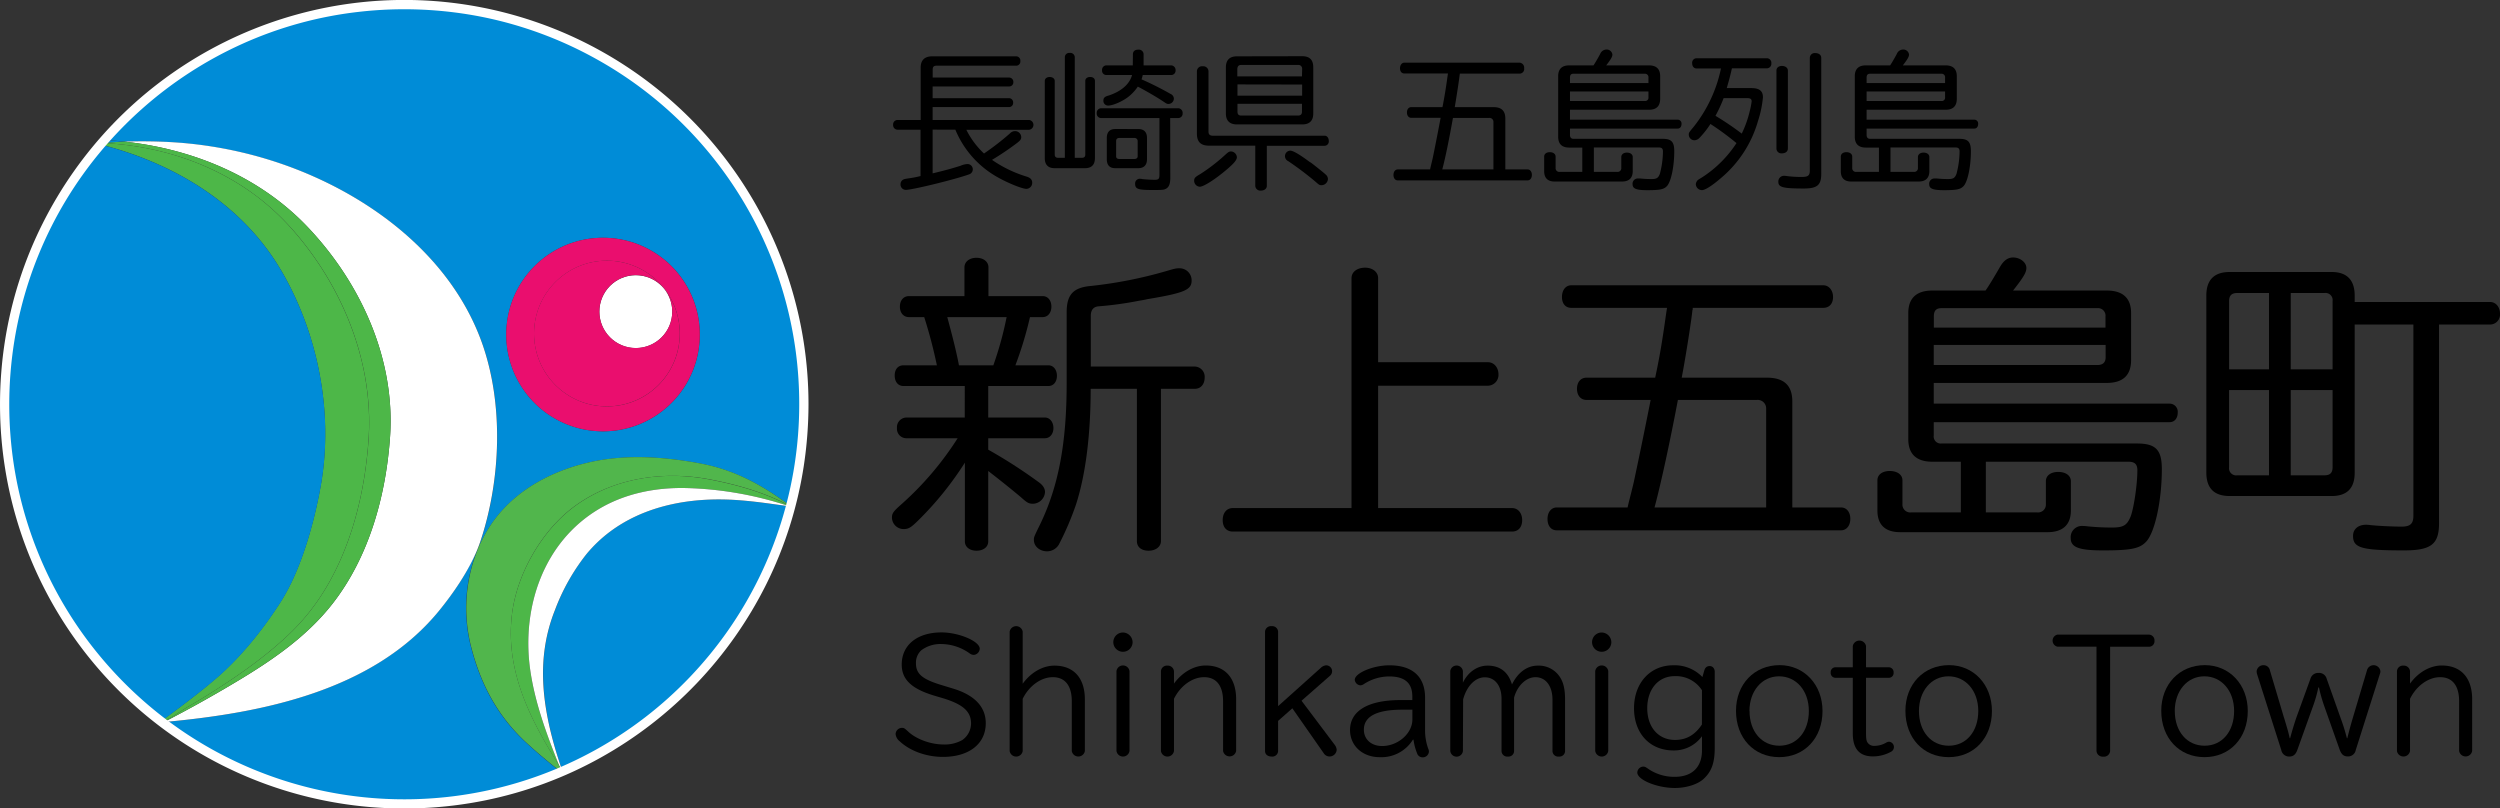 <svg id="レイヤー_1" data-name="レイヤー 1" xmlns="http://www.w3.org/2000/svg" viewBox="0 0 809.09 261.65">
  <rect x="0" y="0" width="809.09" height="261.65" fill="#333333" stroke="none"/>
  <g>
    <g>
      <path d="M311.56,144.1c-1.68,0-2.83-1.3-2.83-3.4s1.15-3.3,2.83-3.3h10.82a155.35,155.35,0,0,0-4.1-15.6h-4.93c-1.79,0-2.94-1.4-2.94-3.4s1.15-3.4,2.94-3.4H331.3v-9.3c0-1.8,1.58-3.1,3.89-3.1s3.88,1.3,3.88,3.1V115h17.54c1.68,0,2.83,1.4,2.83,3.4s-1.15,3.4-2.83,3.4h-4.1a119.87,119.87,0,0,1-4.72,15.6H358.5c1.57,0,2.73,1.4,2.73,3.4s-1.16,3.3-2.73,3.3H339v10.2h18.37c1.58,0,2.73,1.5,2.73,3.4s-1.15,3.3-2.73,3.3H339v3.7a163.48,163.48,0,0,1,16.17,10.4c1.47,1,2.2,2.1,2.2,3.3a4,4,0,0,1-3.88,3.8c-1.37,0-1.89-.3-3.89-2.1-3.36-2.8-6.09-5-10.6-8.5v22.8c0,1.8-1.58,3-3.78,3s-3.78-1.2-3.78-3V168.9a105.47,105.47,0,0,1-15,18.6c-2.52,2.5-3.25,2.9-4.93,2.9a3.79,3.79,0,0,1-3.67-3.6c0-1.5.31-2,3.25-4.6A101.3,101.3,0,0,0,329.1,161H312.4a3.05,3.05,0,0,1-2.94-3.3,3.14,3.14,0,0,1,2.94-3.4h19V144.1Zm14.18-22.3c1.47,5.4,2.94,11.1,3.78,15.6h11.13a112.12,112.12,0,0,0,4.3-15.6ZM372.15,145c0,14.7-1.58,27.6-4.73,37.4a94.42,94.42,0,0,1-5.56,13,4.47,4.47,0,0,1-3.78,2.2c-2.42,0-4.31-1.6-4.31-3.7,0-.9,0-.9,2-5,6-12.4,8.61-26.4,8.61-45.7V120.3c0-5.8,2.1-8.1,8-8.6a140.79,140.79,0,0,0,24.25-4.8c2.73-.8,3.15-.9,4.1-.9a3.9,3.9,0,0,1,4.09,4c0,3-2.41,4-14.38,6-.74.2-1.47.3-2.63.5a112.64,112.64,0,0,1-13,1.8c-1.68.1-2.62,1.1-2.62,3.1v16.4h33.7a3.3,3.3,0,0,1,3.15,3.6c0,2.1-1.26,3.6-3.15,3.6h-11v49.3c0,1.8-1.68,3.1-4,3.1s-3.78-1.2-3.78-3.1V145Z" transform="translate(-19.17 -19.17)"/>
      <path d="M456.57,109.2c0-2,1.78-3.4,4.41-3.4,2.41,0,4.2,1.4,4.2,3.4v27.2h35.59c1.89,0,3.36,1.7,3.36,3.9a3.49,3.49,0,0,1-3.36,3.7H465.18v39.6h43.36c1.89,0,3.26,1.6,3.26,3.9s-1.26,3.7-3.26,3.7h-90.4c-2,0-3.26-1.4-3.26-3.7s1.26-3.9,3.26-3.9h38.43Z" transform="translate(-19.17 -19.17)"/>
      <path d="M545.92,183.4c.42-2,.84-3.3,2-8.2.94-4.4,2.83-13.3,5.46-26.6H532.59c-1.79,0-3.05-1.4-3.05-3.6s1.26-3.6,3.05-3.6h22.26l.52-2.5c1-4.9,1.79-9.4,3-18.1l.31-2h-31c-1.89,0-3-1.4-3-3.5,0-2.3,1.26-3.8,3-3.8h81.58c1.79,0,3.15,1.6,3.15,3.8s-1.26,3.5-3.15,3.5H567v.5l-.11.3c-.21,2.5-2.1,14.8-3.46,21.8h27.61c5.46,0,8.19,2.5,8.19,7.7v34.3H615c1.79,0,3,1.5,3,3.7s-1.26,3.7-3,3.7H523c-1.9,0-3-1.5-3-3.7s1.26-3.7,3-3.7Zm44.84,0V151.5a2.75,2.75,0,0,0-3-2.9H562.2c-2.42,12.8-5.36,26.6-7.56,34.8Z" transform="translate(-19.17 -19.17)"/>
      <path d="M701,113.2c5.25,0,7.87,2.5,7.87,7.3v15.2c0,4.9-2.62,7.4-7.87,7.4H645v6.7h76.34a2.64,2.64,0,0,1,2.62,2.9c0,1.8-1,3.1-2.62,3.1H645v4.3a2.28,2.28,0,0,0,2.52,2.6h63.21c6.09,0,8.09,2,8.09,8.3,0,10.1-2.21,20.3-5,23.4-2.1,2.3-4.83,2.9-14,2.9-7.87,0-10.5-1-10.5-4a3.64,3.64,0,0,1,4-3.9,9.34,9.34,0,0,1,1.37.1,76.31,76.31,0,0,0,8,.4c3.67,0,4.83-.7,6-3.5,1.05-2.6,2.21-10.5,2.21-15,0-2-.84-2.8-2.94-2.8h-46.1V185h16.59a2.54,2.54,0,0,0,2.84-2.7v-7.4c0-1.8,1.57-3,4-3s4.09,1.2,4.09,3v9.5c0,4.6-2.62,7-7.56,7H634.12c-4.83,0-7.35-2.4-7.35-7v-9.8c0-1.8,1.58-3,4-3s4.1,1.2,4.1,3v7.7a2.53,2.53,0,0,0,2.83,2.7h16.07V168.6h-9.24c-5.15,0-7.77-2.5-7.77-7.3V120.5c0-4.8,2.62-7.3,7.77-7.3h17.22c.84-1.1,3-4.7,4.72-7.7,1.16-2,2.52-3,4.2-3,2.31,0,4.31,1.6,4.31,3.4,0,1.4-.84,2.9-4.31,7.3Zm-.42,8.4a2.43,2.43,0,0,0-2.63-2.7h-50.4c-1.78,0-2.52.8-2.52,2.7v3.6h55.55ZM645,137.3H698c1.68,0,2.63-.8,2.63-2.5v-4H645Z" transform="translate(-19.17 -19.17)"/>
      <path d="M825,116.9c1.89,0,3.26,1.6,3.26,3.8a3.23,3.23,0,0,1-3.26,3.5H808.53v64.3c0,6.8-2.52,8.8-11.34,8.8-13.76,0-16.49-.8-16.49-4.7,0-2.2,1.68-3.6,4.2-3.6a9.34,9.34,0,0,1,1.37.1c2.73.3,7.45.5,10.18.5s3.78-.9,3.78-3.5V124.2h-19v48c0,5-2.52,7.5-7.46,7.5h-33c-5,0-7.55-2.5-7.55-7.6V114.8c0-5,2.51-7.6,7.55-7.6h33c4.94,0,7.46,2.6,7.46,7.6v2.1Zm-71.5,21.8V114H743.22c-1.79,0-2.63.8-2.63,2.6v22.1Zm-12.92,6.7v25a2.31,2.31,0,0,0,2.63,2.6h10.29V145.4Zm19.95-6.7h13.55V116.6a2.31,2.31,0,0,0-2.63-2.6H760.54Zm0,34.3h10.92c1.79,0,2.63-.8,2.63-2.6v-25H760.54Z" transform="translate(-19.17 -19.17)"/>
    </g>
    <g>
      <path d="M275.46,183.29a1.09,1.09,0,0,1-.17-.13c-8.9-6.65-17.88-11.72-29-13.88s-23.26-3.07-34.48-.87c-13.09,2.57-26.07,9.2-33.67,20.49a46.32,46.32,0,0,0-4.27,7.93l-.09,0c.3-.75.58-1.49.83-2.23,6.71-19.94,7.67-44.65.53-64.56-11-30.57-41.06-51.13-71.19-59.81a134,134,0,0,0-26.64-4.83A161.88,161.88,0,0,0,59.37,65c-2.43-.26-4.85-.43-7.28-.53a130,130,0,0,1,223.57,119Zm-29.81-55.85a31.32,31.32,0,1,0-31.32,31.32A31.32,31.32,0,0,0,245.65,127.44Z" transform="translate(-19.17 -19.17)" style="fill: #008cd7"/>
      <path d="M275.46,183.29l.2.16a130.33,130.33,0,0,1-74,85.9c-.17-.26-.33-.52-.5-.77h0c-4.37-12.71-7.56-26.44-5.61-39.88a53.86,53.86,0,0,1,3.26-12.1A67,67,0,0,1,209,198.44a44.43,44.43,0,0,1,7.53-7.17c10.4-7.79,23.54-10.63,36.33-10.46,7.33.1,14.59,1.26,21.85,2.24Z" transform="translate(-19.17 -19.17)" style="fill: #008cd7"/>
      <path d="M274.73,183.05a114.56,114.56,0,0,0-33.21-5.92c-10-.27-20,1.66-28.62,6.83-17.79,10.66-24.85,31.56-22.21,51.45,1.45,11,5.38,21.41,9.49,31.65-9.41-15-17.56-30.77-15.31-49.13,1.57-12.9,9.52-26.8,19.81-34.55,12.61-9.49,29-12,44.29-9,9,1.73,18.21,4.35,26.32,8.83a1.09,1.09,0,0,0,.17.13Z" transform="translate(-19.17 -19.17)" style="fill: #4db748"/>
      <path d="M274.73,183.05c-7.26-1-14.52-2.14-21.85-2.24-12.79-.17-25.93,2.67-36.33,10.46a44.43,44.43,0,0,0-7.53,7.17,67,67,0,0,0-10.24,18.15,53.86,53.86,0,0,0-3.26,12.1c-2,13.44,1.24,27.17,5.61,39.88-.32-.5-.64-1-.95-1.51-4.11-10.24-8-20.66-9.49-31.65-2.64-19.89,4.42-40.79,22.21-51.45,8.63-5.17,18.66-7.1,28.62-6.83A114.56,114.56,0,0,1,274.73,183.05Z" transform="translate(-19.17 -19.17)" style="fill: #fff"/>
      <path d="M275.29,183.16c-8.11-4.48-17.27-7.1-26.32-8.83-15.27-2.93-31.68-.44-44.29,9-10.29,7.75-18.24,21.65-19.81,34.55-2.25,18.36,5.9,34.15,15.31,49.13l1,2.37c-4.09-3.28-8.16-6.58-12-10.17-9-8.46-14.37-18.53-17.45-30.41a50.56,50.56,0,0,1,2.13-32,46.32,46.32,0,0,1,4.27-7.93c7.6-11.29,20.58-17.92,33.67-20.49,11.22-2.2,23.31-1.28,34.48.87S266.39,176.51,275.29,183.16Z" transform="translate(-19.17 -19.17)" style="fill: #51b64c"/>
      <path d="M214.33,96.12A31.32,31.32,0,1,1,183,127.44,31.32,31.32,0,0,1,214.33,96.12Zm24.85,31a23.58,23.58,0,1,0-23.57,23.58A23.57,23.57,0,0,0,239.18,127.1Z" transform="translate(-19.17 -19.17)" style="fill: #ea0e6e"/>
      <circle cx="205.77" cy="100.86" r="11.79" style="fill: #fff"/>
      <path d="M215.61,103.53A23.58,23.58,0,1,1,192,127.1,23.57,23.57,0,0,1,215.61,103.53ZM236.73,120a11.79,11.79,0,1,0-11.79,11.79A11.79,11.79,0,0,0,236.73,120Z" transform="translate(-19.17 -19.17)" style="fill: #ea0e6e"/>
      <path d="M70.94,252.81a2.44,2.44,0,0,0,.26-.06l0,.2c.33,0,.66-.07,1-.09,31.56-2.87,67.49-10,88.76-35.7,4.78-5.76,9.85-13.16,12.74-20.36l.09,0a50.56,50.56,0,0,0-2.13,32c3.08,11.88,8.47,22,17.45,30.41,3.82,3.59,7.89,6.89,12,10.17l0,.11A130.18,130.18,0,0,1,70.7,253l.14-.18Z" transform="translate(-19.17 -19.17)" style="fill: #008cd7"/>
      <path d="M175.11,130c7.14,19.91,6.18,44.62-.53,64.56-.25.74-.53,1.48-.83,2.23-2.89,7.2-8,14.6-12.74,20.36-21.27,25.72-57.2,32.83-88.76,35.7v0Q84,246.78,95.34,240c11.58-6.89,23.07-14.7,31.45-25.45,11.86-15.22,17.29-35,18.62-54,1.76-25.22-9.55-49.87-26.66-67.89C103.24,76.31,81.55,67.35,59.37,65a161.88,161.88,0,0,1,17.91.35,134,134,0,0,1,26.64,4.83C134.05,78.88,164.14,99.44,175.11,130Z" transform="translate(-19.17 -19.17)" style="fill: #fff"/>
      <path d="M118.75,92.65c17.11,18,28.42,42.67,26.66,67.89-1.33,19-6.76,38.82-18.62,54-8.38,10.75-19.87,18.56-31.45,25.45Q84,246.78,72.25,252.84v0c-.34,0-.67.06-1,.09l0-.2c3.18-.84,5.79-3.12,8.64-4.76,2.7-1.55,5.38-3.15,8-4.83,9-5.71,18-12,25.78-19.62a70,70,0,0,0,9.13-11.11c9.81-14.81,14.52-33.41,15.69-51.4,1.62-25.1-8.83-49.61-24.64-67.54a79.61,79.61,0,0,0-11.63-10.8c-14.26-10.76-31.7-16.24-49-17.16-.38,0-.75,0-1.13-.06q3.61-.31,7.28-.45C81.55,67.35,103.24,76.31,118.75,92.65Z" transform="translate(-19.17 -19.17)" style="fill: #4db748"/>
      <path d="M113.82,93.49c15.81,17.93,26.26,42.44,24.64,67.54-1.17,18-5.88,36.59-15.69,51.4a70,70,0,0,1-9.13,11.11c-7.77,7.59-16.78,13.91-25.78,19.62-2.64,1.68-5.32,3.28-8,4.83-2.85,1.64-5.46,3.92-8.64,4.76a2.44,2.44,0,0,1-.26.06c6.09-4.52,12.22-9,18-14,8-6.78,15.45-16.1,21.11-25,6.57-10.34,10.76-25.42,12.9-37.47,4.2-23.67-.88-49.48-13-69.95a77.9,77.9,0,0,0-9.06-12.29c-12.56-13.92-29.75-23-47.72-27.78l0-.82c17.27.92,34.71,6.4,49,17.16A79.61,79.61,0,0,1,113.82,93.49Z" transform="translate(-19.17 -19.17)" style="fill: #4db748"/>
      <path d="M110,106.42c12.12,20.47,17.2,46.28,13,70-2.14,12-6.33,27.13-12.9,37.47-5.66,8.91-13.13,18.23-21.11,25-5.79,4.94-11.92,9.44-18,14l-.1,0-.14.18A130,130,0,0,1,52.09,64.49c2.43.1,4.85.27,7.28.53q-3.66.14-7.28.45c.38,0,.75,0,1.13.06l0,.82c18,4.78,35.16,13.86,47.72,27.78A77.9,77.9,0,0,1,110,106.42Z" transform="translate(-19.17 -19.17)" style="fill: #008cd7"/>
    </g>
    <path d="M277.83,150A127.91,127.91,0,0,1,194,270.05,127.82,127.82,0,0,1,79.79,256.84,128.93,128.93,0,0,1,51.4,231.37,127.15,127.15,0,0,1,22.55,160a129.06,129.06,0,0,1,3.25-40.33A127.76,127.76,0,0,1,40.61,83.82,128.46,128.46,0,0,1,97.27,33.51a126.31,126.31,0,0,1,38-10.5,129.27,129.27,0,0,1,40.36,1.72A127.28,127.28,0,0,1,212.2,38.3,127.59,127.59,0,0,1,277.83,150a1.5,1.5,0,0,0,3,0A130.82,130.82,0,0,0,49.06,66.77a132,132,0,0,0-20.2,33.76,130,130,0,0,0-9.29,39.33A131.52,131.52,0,0,0,22.87,181a130.74,130.74,0,0,0,112,98.95,131.54,131.54,0,0,0,41.33-1.75,129.87,129.87,0,0,0,37.36-13.83,131.24,131.24,0,0,0,53.6-56.1,130.08,130.08,0,0,0,12.12-38.15A134.17,134.17,0,0,0,280.83,150,1.5,1.5,0,0,0,277.83,150Z" transform="translate(-19.17 -19.17)" style="fill: #fff"/>
    <g>
      <path d="M327.55,242c7.05,2.11,10.65,5.95,10.65,11.23,0,6.68-5.42,10.9-13.87,10.9-5.28,0-10.56-1.87-13.92-5a3.43,3.43,0,0,1-1.39-2.4,2.09,2.09,0,0,1,2-2c.72,0,.87.1,2.07,1.2,2.59,2.45,7.29,4.18,11.42,4.18a11.56,11.56,0,0,0,6.1-1.44,6.61,6.61,0,0,0,2.83-5.33c0-3.84-2.5-6.15-8.83-8.12l-3.36-1C314.06,242,311,239,311,234.25c0-6.33,5-10.41,12.87-10.41,5.66,0,12.38,2.88,12.38,5.28a2.11,2.11,0,0,1-1.92,2,2.32,2.32,0,0,1-1.39-.52,16,16,0,0,0-9.21-3,10.28,10.28,0,0,0-6.44,2.06,5.44,5.44,0,0,0-1.68,4.23c0,3.36,2.07,5.13,8.31,7Z" transform="translate(-19.17 -19.17)"/>
      <path d="M350.15,262.24a2.14,2.14,0,0,1-4.22,0V223.6a2.14,2.14,0,0,1,4.22,0v16.85c2.64-3.65,6.48-5.86,10.27-5.86,6.25,0,9.85,4,9.85,10.95v16.7a2.15,2.15,0,0,1-4.23,0V246.11c0-5-2.16-7.78-6.14-7.78-3.8,0-7.68,2.79-9.75,7Z" transform="translate(-19.17 -19.17)"/>
      <path d="M385.72,227a3.12,3.12,0,1,1-3.12-3.13A3.19,3.19,0,0,1,385.72,227Zm-1,35.18a2.13,2.13,0,0,1-4.22,0V236.37a2.13,2.13,0,0,1,4.22,0Z" transform="translate(-19.17 -19.17)"/>
      <path d="M399.11,262.24a2.14,2.14,0,0,1-4.22,0V236.41a1.93,1.93,0,0,1,2.11-1.82,2,2,0,0,1,2.11,1.82v4c2.64-3.65,6.48-5.86,10.27-5.86,6.24,0,9.85,4,9.85,10.95v16.7a2.15,2.15,0,0,1-4.23,0V246.11c0-5-2.16-7.78-6.14-7.78-3.8,0-7.68,2.79-9.75,7Z" transform="translate(-19.17 -19.17)"/>
      <path d="M432.81,262.24a1.86,1.86,0,0,1-2.07,1.78c-1.29,0-2.16-.72-2.16-1.78V223.6a1.92,1.92,0,0,1,2.16-1.78,1.89,1.89,0,0,1,2.07,1.78v24.1l13.82-12.39a2.84,2.84,0,0,1,1.73-.82,1.92,1.92,0,0,1,1.15,3.46l-9.12,8,10.76,14.3a2.94,2.94,0,0,1,.62,1.59,2.32,2.32,0,0,1-2.35,2.16,2.27,2.27,0,0,1-1.88-1.11l-10.12-14.49-4.61,4.08Z" transform="translate(-19.17 -19.17)"/>
      <path d="M476.25,244.58c0-4.37-2.45-6.49-7.49-6.49a15.14,15.14,0,0,0-8.16,2.45,2.15,2.15,0,0,1-1.2.43,2,2,0,0,1-1.78-1.77c0-2.21,6-4.71,11.19-4.71,7.53,0,11.57,3.7,11.57,10.52v10a17.57,17.57,0,0,0,1,6.43,2.23,2.23,0,0,1,.24,1,2,2,0,0,1-2.16,1.83,1.85,1.85,0,0,1-1.67-1.3,17.92,17.92,0,0,1-1.16-4.42h-.19a12,12,0,0,1-10.75,5.67c-5.57,0-9.6-3.7-9.6-8.79,0-6.19,5.85-9.69,16.27-9.69h3.89ZM473,248.85c-8.25,0-12.43,2.16-12.43,6.48,0,3.12,2.4,5.28,5.91,5.28,5.13,0,9.79-4.08,9.79-8.59v-3.17Z" transform="translate(-19.17 -19.17)"/>
      <path d="M492.62,262.24a2.06,2.06,0,0,1-4.09,0V236.37a2.06,2.06,0,0,1,4.09,0v3.74c1.67-3.46,4.65-5.52,8-5.52,4,0,6.68,2.06,7.88,6.1,1.92-3.94,4.94-6.1,8.35-6.1a8.15,8.15,0,0,1,7.1,3.6c1.2,1.78,1.73,4,1.73,7.35v16.7a1.81,1.81,0,0,1-2,1.78,1.83,1.83,0,0,1-2.07-1.78V245.63c0-4.42-2.16-7.3-5.52-7.3-3,0-5.9,2.79-6.91,6.63v17.33a1.81,1.81,0,0,1-2,1.73,1.84,1.84,0,0,1-2.06-1.73v-17c0-4.18-2.11-6.92-5.43-6.92-3.07,0-5.85,2.84-7,7.16Z" transform="translate(-19.17 -19.17)"/>
      <path d="M540.66,227a3.12,3.12,0,1,1-3.12-3.13A3.19,3.19,0,0,1,540.66,227Zm-1,35.18a2.13,2.13,0,0,1-4.22,0V236.37a2.13,2.13,0,0,1,4.22,0Z" transform="translate(-19.17 -19.17)"/>
      <path d="M570.71,236.27c.29-1.06.87-1.54,1.78-1.54s1.63.72,1.63,1.88v24.57c0,4.61-.91,7.44-3.27,9.75-1.87,2-5.8,3.26-9.64,3.26-5.76,0-12.15-2.64-12.15-5a2,2,0,0,1,1.87-1.92c.58,0,.77.1,1.73.77a14.88,14.88,0,0,0,8.55,2.54c5.56,0,8.78-3.12,8.78-8.54v-4.61a11.12,11.12,0,0,1-9.22,4.61c-7.63,0-12.77-5.47-12.77-13.68s5.29-13.88,12.68-13.88a12.48,12.48,0,0,1,9.45,3.8Zm-.72,6.29a10,10,0,0,0-8.88-4.56c-5.23,0-8.83,4.22-8.83,10.37s3.6,10.27,9,10.27c3.65,0,6.48-1.63,8.69-5Z" transform="translate(-19.17 -19.17)"/>
      <path d="M609,249.28c0,8.74-5.81,14.93-14,14.93s-14-6.19-14-15c0-8.59,5.91-14.78,14.12-14.78C603.06,234.45,609,240.73,609,249.28Zm-23.62,0c0,6.62,3.94,11.23,9.65,11.23s9.55-4.65,9.55-11.23-4.08-11.23-9.65-11.23S585.35,242.85,585.35,249.28Z" transform="translate(-19.17 -19.17)"/>
      <path d="M618.8,228.25a2.18,2.18,0,0,1,4.28,0v6.87h7.39a1.6,1.6,0,0,1,1.54,1.73,1.54,1.54,0,0,1-1.54,1.68h-7.39V256.1c0,2,.09,2.78.48,3.36a2.49,2.49,0,0,0,2.25,1.1,7.68,7.68,0,0,0,3.89-1.1,1.9,1.9,0,0,1,.87-.24,1.72,1.72,0,0,1,.57,3.26,12.12,12.12,0,0,1-5.81,1.49c-4.37,0-6.53-2.45-6.53-7.44v-18h-5.66a1.55,1.55,0,0,1-1.49-1.68,1.57,1.57,0,0,1,1.49-1.73h5.66Z" transform="translate(-19.17 -19.17)"/>
      <path d="M663.83,249.28c0,8.74-5.81,14.93-14,14.93s-14-6.19-14-15c0-8.59,5.91-14.78,14.12-14.78C657.92,234.45,663.83,240.73,663.83,249.28Zm-23.62,0c0,6.62,3.94,11.23,9.65,11.23s9.55-4.65,9.55-11.23-4.08-11.23-9.65-11.23S640.21,242.85,640.21,249.28Z" transform="translate(-19.17 -19.17)"/>
      <path d="M685,228.45a2,2,0,0,1,0-3.89h29.71a1.85,1.85,0,0,1,1.73,2,1.77,1.77,0,0,1-1.73,1.92H702.08v33.74a2,2,0,0,1-2.25,1.83,2,2,0,0,1-2.16-1.83V228.45Z" transform="translate(-19.17 -19.17)"/>
      <path d="M746.63,249.28c0,8.74-5.81,14.93-14,14.93s-14-6.19-14-15c0-8.59,5.91-14.78,14.12-14.78C740.72,234.45,746.63,240.73,746.63,249.28Zm-23.62,0c0,6.62,3.94,11.23,9.65,11.23s9.55-4.65,9.55-11.23-4.08-11.23-9.65-11.23S723,242.85,723,249.28Z" transform="translate(-19.17 -19.17)"/>
      <path d="M769.47,241.65a42.88,42.88,0,0,1-1.82,6.33l-4.9,13.68c-.57,1.68-1.34,2.36-2.73,2.36a2.58,2.58,0,0,1-2.55-2.12l-7.82-24.53a3.41,3.41,0,0,1-.15-1,2.2,2.2,0,0,1,2.31-1.92,2.07,2.07,0,0,1,2,1.73l4.56,15.32.1.28c1,3.32,1.3,4.32,1.73,6.29h.14q.95-3.53,2-6.62l4.56-12.58a2.6,2.6,0,0,1,2.64-1.92,2.54,2.54,0,0,1,2.64,1.92l4.46,12.58a63.33,63.33,0,0,1,2.07,6.62h.14c.39-1.63,1-3.93,1.78-6.57l4.56-15.32a2.22,2.22,0,0,1,4.37.24,2.43,2.43,0,0,1-.19.91l-7.78,24.53a2.51,2.51,0,0,1-2.54,2.12c-1.4,0-2.12-.63-2.74-2.36L771.49,248a51.59,51.59,0,0,1-1.82-6.33Z" transform="translate(-19.17 -19.17)"/>
      <path d="M799.14,262.24a2.15,2.15,0,0,1-4.23,0V236.41a1.93,1.93,0,0,1,2.11-1.82,2,2,0,0,1,2.12,1.82v4c2.64-3.65,6.48-5.86,10.27-5.86,6.24,0,9.84,4,9.84,10.95v16.7a2.14,2.14,0,0,1-4.22,0V246.11c0-5-2.16-7.78-6.15-7.78-3.79,0-7.68,2.79-9.74,7Z" transform="translate(-19.17 -19.17)"/>
    </g>
    <g>
      <path d="M321,61.12V75.28c4.56-1.1,6.38-1.63,9-2.45a6.41,6.41,0,0,1,2.26-.57,1.71,1.71,0,0,1,.48,3.36c-4.51,1.63-18.29,5-20.4,5a1.73,1.73,0,0,1-1.73-1.87,1.65,1.65,0,0,1,.86-1.44c.34-.2.58-.24,2.21-.48s2.35-.44,3.41-.68v-15h-7.44a1.48,1.48,0,0,1-1.44-1.59A1.45,1.45,0,0,1,309.69,58h7.44V41.05c0-2.4,1.29-3.65,3.74-3.65h27.22a1.37,1.37,0,0,1,1.3,1.54,1.34,1.34,0,0,1-1.3,1.49H322.22c-.82,0-1.2.38-1.2,1.25v2.59h24.82a1.4,1.4,0,0,1,1.29,1.49,1.34,1.34,0,0,1-1.29,1.39H321v3.79h24.77a1.37,1.37,0,0,1,1.29,1.49,1.31,1.31,0,0,1-1.29,1.39H321V58h31.25a1.6,1.6,0,0,1,0,3.17H331.91a26.94,26.94,0,0,0,5.72,7.68A85.41,85.41,0,0,0,346,62.37a2.3,2.3,0,0,1,1.68-.77,2,2,0,0,1,2,1.92c0,.72-.29,1.1-1.35,1.92a90.09,90.09,0,0,1-8.11,5.47,40,40,0,0,0,11.09,5.38c1.3.38,1.92,1,1.92,2a1.94,1.94,0,0,1-1.87,2c-1.54,0-7-2.3-10.37-4.37a31.31,31.31,0,0,1-12.63-14.78Z" transform="translate(-19.17 -19.17)"/>
      <path d="M369.31,70.24c.76,0,1.1-.34,1.1-1.06V45.33c0-.72.62-1.25,1.58-1.25s1.54.53,1.54,1.25v25c0,2.16-1.1,3.27-3.22,3.27h-9.84c-2.06,0-3.17-1.11-3.17-3.22v-25c0-.77.63-1.29,1.59-1.29s1.63.52,1.63,1.29V69.18c0,.72.38,1.06,1.1,1.06h2.17V37.6a1.4,1.4,0,0,1,1.58-1.3A1.44,1.44,0,0,1,367,37.6V70.24Zm28.61,6.48c0,1.87-.39,2.88-1.2,3.41s-1.25.53-4.71.53c-4.56,0-5.47-.34-5.47-2a1.51,1.51,0,0,1,1.63-1.63,1.85,1.85,0,0,1,.62.09c.82.1,2.74.24,4.13.24,1.16,0,1.49-.33,1.49-1.53V57.37h-19a1.44,1.44,0,0,1-1.3-1.58,1.47,1.47,0,0,1,1.3-1.58h25.2a1.49,1.49,0,0,1,1.3,1.63,1.42,1.42,0,0,1-1.3,1.53h-2.73Zm-12.1-39.94c0-1,.62-1.54,1.73-1.54a1.53,1.53,0,0,1,1.73,1.54v3.55h9a1.51,1.51,0,0,1,1.35,1.59,1.42,1.42,0,0,1-1.35,1.53H389a10.76,10.76,0,0,1-.39,1.4,98.63,98.63,0,0,1,9.36,4.7,1.74,1.74,0,0,1,1.11,1.54,1.77,1.77,0,0,1-1.68,1.72c-.48,0-.58,0-1.64-.72-2.2-1.48-5.61-3.45-8.35-4.89a14.45,14.45,0,0,1-3.07,3.31c-2,1.54-5,2.83-6.58,2.83a1.51,1.51,0,0,1-1.49-1.63c0-.86.44-1.3,1.73-1.63,4.08-1.35,6.77-3.7,7.54-6.63h-8.4a1.4,1.4,0,0,1-1.3-1.58,1.43,1.43,0,0,1,1.3-1.54h8.64Zm1.73,24.15c1.87,0,2.83,1,2.83,2.92v6.82c0,1.92-1,2.93-2.83,2.93h-7.44c-1.83,0-2.74-1-2.74-2.93V63.85c0-1.91.91-2.92,2.74-2.92Zm-7.16,8.83c0,.58.39.86,1.06.86h4.85c.67,0,1.06-.33,1.06-.86V64.82a1,1,0,0,0-1.06-1h-4.85c-.67,0-1.06.34-1.06,1Z" transform="translate(-19.17 -19.17)"/>
      <path d="M419.47,70.05c0,1-1.2,2.3-4.32,4.85-3.41,2.78-6.58,4.7-7.69,4.7a1.94,1.94,0,0,1-1.82-1.92c0-.86.29-1.2,1.87-2.11a57.73,57.73,0,0,0,8.07-6.19c1.1-1,1.39-1.2,2-1.2A2,2,0,0,1,419.47,70.05Zm9.69,9.26c0,.91-.77,1.54-1.92,1.54a1.63,1.63,0,0,1-1.82-1.54v-13h-15c-2.64,0-3.89-1.25-3.89-3.89V42.21a1.66,1.66,0,0,1,1.87-1.59,1.68,1.68,0,0,1,1.88,1.59V61.74c0,.92.43,1.35,1.39,1.35h36.24c.72,0,1.3.72,1.3,1.68a1.4,1.4,0,0,1-1.3,1.58H429.16Zm11.43-41.95c2.45,0,3.6,1.2,3.6,3.6V55.89c0,2.35-1.2,3.55-3.6,3.55H419.51c-2.35,0-3.6-1.2-3.6-3.55V41q0-3.6,3.6-3.6Zm0,4.13a1.2,1.2,0,0,0-1.34-1.3H420.86c-.82,0-1.2.43-1.25,1.3v2.4h20.93Zm-20.93,5v3.64h20.93V46.53Zm0,6.28v2.5c0,.91.38,1.3,1.25,1.3H439.2c.91,0,1.34-.39,1.34-1.3v-2.5Zm23.62,18.92c1.1.81,4.41,3.45,4.89,3.93a2,2,0,0,1,.77,1.49,2.13,2.13,0,0,1-2,2c-.67,0-.76,0-2-1.11a103.59,103.59,0,0,0-8.84-6.67,1.78,1.78,0,0,1,.72-3.41C437.75,68,439.68,69.09,443.23,71.73Z" transform="translate(-19.17 -19.17)"/>
      <path d="M482,74c.19-1,.38-1.58.91-3.93.43-2.12,1.3-6.39,2.5-12.77h-9.51c-.81,0-1.39-.68-1.39-1.73s.58-1.73,1.39-1.73H486l.24-1.2c.43-2.35.82-4.51,1.39-8.69l.15-1H473.66c-.87,0-1.4-.67-1.4-1.68s.58-1.82,1.4-1.82H511a1.63,1.63,0,0,1,1.44,1.82A1.49,1.49,0,0,1,511,43H491.61v.24l-.05.15c-.1,1.2-1,7.1-1.58,10.46H502.6c2.5,0,3.75,1.2,3.75,3.7V74h7.2c.81,0,1.39.72,1.39,1.78s-.58,1.77-1.39,1.77h-42c-.87,0-1.4-.72-1.4-1.77s.58-1.78,1.4-1.78Zm20.5,0V58.72a1.28,1.28,0,0,0-1.39-1.39H489.4C488.3,63.47,487,70.1,485.94,74Z" transform="translate(-19.17 -19.17)"/>
      <path d="M552.86,40.33c2.4,0,3.6,1.2,3.6,3.51v7.29c0,2.36-1.2,3.56-3.6,3.56H527.27V57.9h34.9a1.25,1.25,0,0,1,1.2,1.39c0,.87-.48,1.49-1.2,1.49h-34.9v2.07c0,.81.39,1.25,1.15,1.25h28.9c2.79,0,3.7,1,3.7,4,0,4.85-1,9.74-2.31,11.23-1,1.11-2.2,1.39-6.38,1.39-3.6,0-4.8-.48-4.8-1.92a1.7,1.7,0,0,1,1.82-1.87,4,4,0,0,1,.63,0,34.24,34.24,0,0,0,3.65.19c1.68,0,2.2-.33,2.73-1.68a29.18,29.18,0,0,0,1-7.2c0-1-.38-1.34-1.34-1.34H535V74.8h7.59a1.19,1.19,0,0,0,1.29-1.3V70c0-.86.72-1.44,1.83-1.44s1.87.58,1.87,1.44v4.56c0,2.21-1.2,3.36-3.46,3.36H522.28c-2.21,0-3.36-1.15-3.36-3.36v-4.7c0-.87.72-1.44,1.82-1.44s1.88.57,1.88,1.44V73.5a1.19,1.19,0,0,0,1.29,1.3h7.35V66.93H527c-2.35,0-3.55-1.2-3.55-3.51V43.84c0-2.31,1.2-3.51,3.55-3.51h7.88c.38-.52,1.39-2.25,2.16-3.69A2.24,2.24,0,0,1,539,35.2a1.86,1.86,0,0,1,2,1.63c0,.67-.38,1.39-2,3.5Zm-.19,4a1.14,1.14,0,0,0-1.2-1.3H528.42c-.81,0-1.15.38-1.15,1.3v1.72h25.4Zm-25.4,7.53h24.2a1.07,1.07,0,0,0,1.2-1.2V48.78h-25.4Z" transform="translate(-19.17 -19.17)"/>
      <path d="M585.93,47.68c2.64,0,3.79.91,3.79,3a34.91,34.91,0,0,1-1.58,7.59A37.52,37.52,0,0,1,576,76.91c-2.73,2.35-5,3.79-6,3.79A2,2,0,0,1,568,78.83a2.09,2.09,0,0,1,.77-1.49l1.39-.86a37.53,37.53,0,0,0,11-11,91.74,91.74,0,0,0-8-5.91l-.43-.28a29.09,29.09,0,0,1-3.46,4.41,2.4,2.4,0,0,1-1.73.87,1.85,1.85,0,0,1-1.82-1.78c0-.67,0-.67,1.63-2.64a45,45,0,0,0,8.79-18.82h-7.92c-.82,0-1.4-.67-1.4-1.68a1.44,1.44,0,0,1,1.4-1.63H591a1.47,1.47,0,0,1,1.44,1.63A1.49,1.49,0,0,1,591,41.29H579.69l-.1.39c-.43,1.92-.77,3.21-1.58,6Zm-3.07,14.74a35.3,35.3,0,0,0,2.64-7.49,21.55,21.55,0,0,0,.57-3c0-.67-.43-1-1.39-1H577a46.37,46.37,0,0,1-2.64,5.72l.24.14.15.1a94,94,0,0,1,7.92,5.37Zm14.93,4.84c0,.92-.77,1.54-1.92,1.54a1.59,1.59,0,0,1-1.78-1.54V42c0-.91.72-1.49,1.78-1.49s1.92.58,1.92,1.49Zm10.8,8.21c0,3.6-1.3,4.71-5.67,4.71-6.62,0-8.21-.39-8.21-2.12a1.84,1.84,0,0,1,1.88-2,6.35,6.35,0,0,1,.86.09,37,37,0,0,0,4.75.29c2.11,0,2.69-.43,2.69-2.06V37.88a1.58,1.58,0,0,1,1.78-1.53c1.15,0,1.92.62,1.92,1.53Z" transform="translate(-19.17 -19.17)"/>
      <path d="M648.86,40.33c2.4,0,3.6,1.2,3.6,3.51v7.29c0,2.36-1.2,3.56-3.6,3.56H623.27V57.9h34.9a1.25,1.25,0,0,1,1.2,1.39c0,.87-.48,1.49-1.2,1.49h-34.9v2.07c0,.81.39,1.25,1.15,1.25h28.9c2.79,0,3.7,1,3.7,4,0,4.85-1,9.74-2.31,11.23-1,1.11-2.2,1.39-6.38,1.39-3.6,0-4.8-.48-4.8-1.92a1.7,1.7,0,0,1,1.82-1.87,4,4,0,0,1,.63,0,34.24,34.24,0,0,0,3.65.19c1.68,0,2.2-.33,2.73-1.68a29.18,29.18,0,0,0,1-7.2c0-1-.38-1.34-1.34-1.34H631V74.8h7.59a1.19,1.19,0,0,0,1.29-1.3V70c0-.86.72-1.44,1.83-1.44s1.87.58,1.87,1.44v4.56c0,2.21-1.2,3.36-3.46,3.36H618.28c-2.21,0-3.36-1.15-3.36-3.36v-4.7c0-.87.72-1.44,1.82-1.44s1.88.57,1.88,1.44V73.5a1.19,1.19,0,0,0,1.29,1.3h7.35V66.93H623c-2.35,0-3.55-1.2-3.55-3.51V43.84c0-2.31,1.2-3.51,3.55-3.51h7.88c.38-.52,1.39-2.25,2.16-3.69A2.24,2.24,0,0,1,635,35.2a1.86,1.86,0,0,1,2,1.63c0,.67-.38,1.39-2,3.5Zm-.19,4a1.14,1.14,0,0,0-1.2-1.3H624.42c-.81,0-1.15.38-1.15,1.3v1.72h25.4Zm-25.4,7.53h24.2a1.07,1.07,0,0,0,1.2-1.2V48.78h-25.4Z" transform="translate(-19.17 -19.17)"/>
    </g>
  </g>
</svg>
